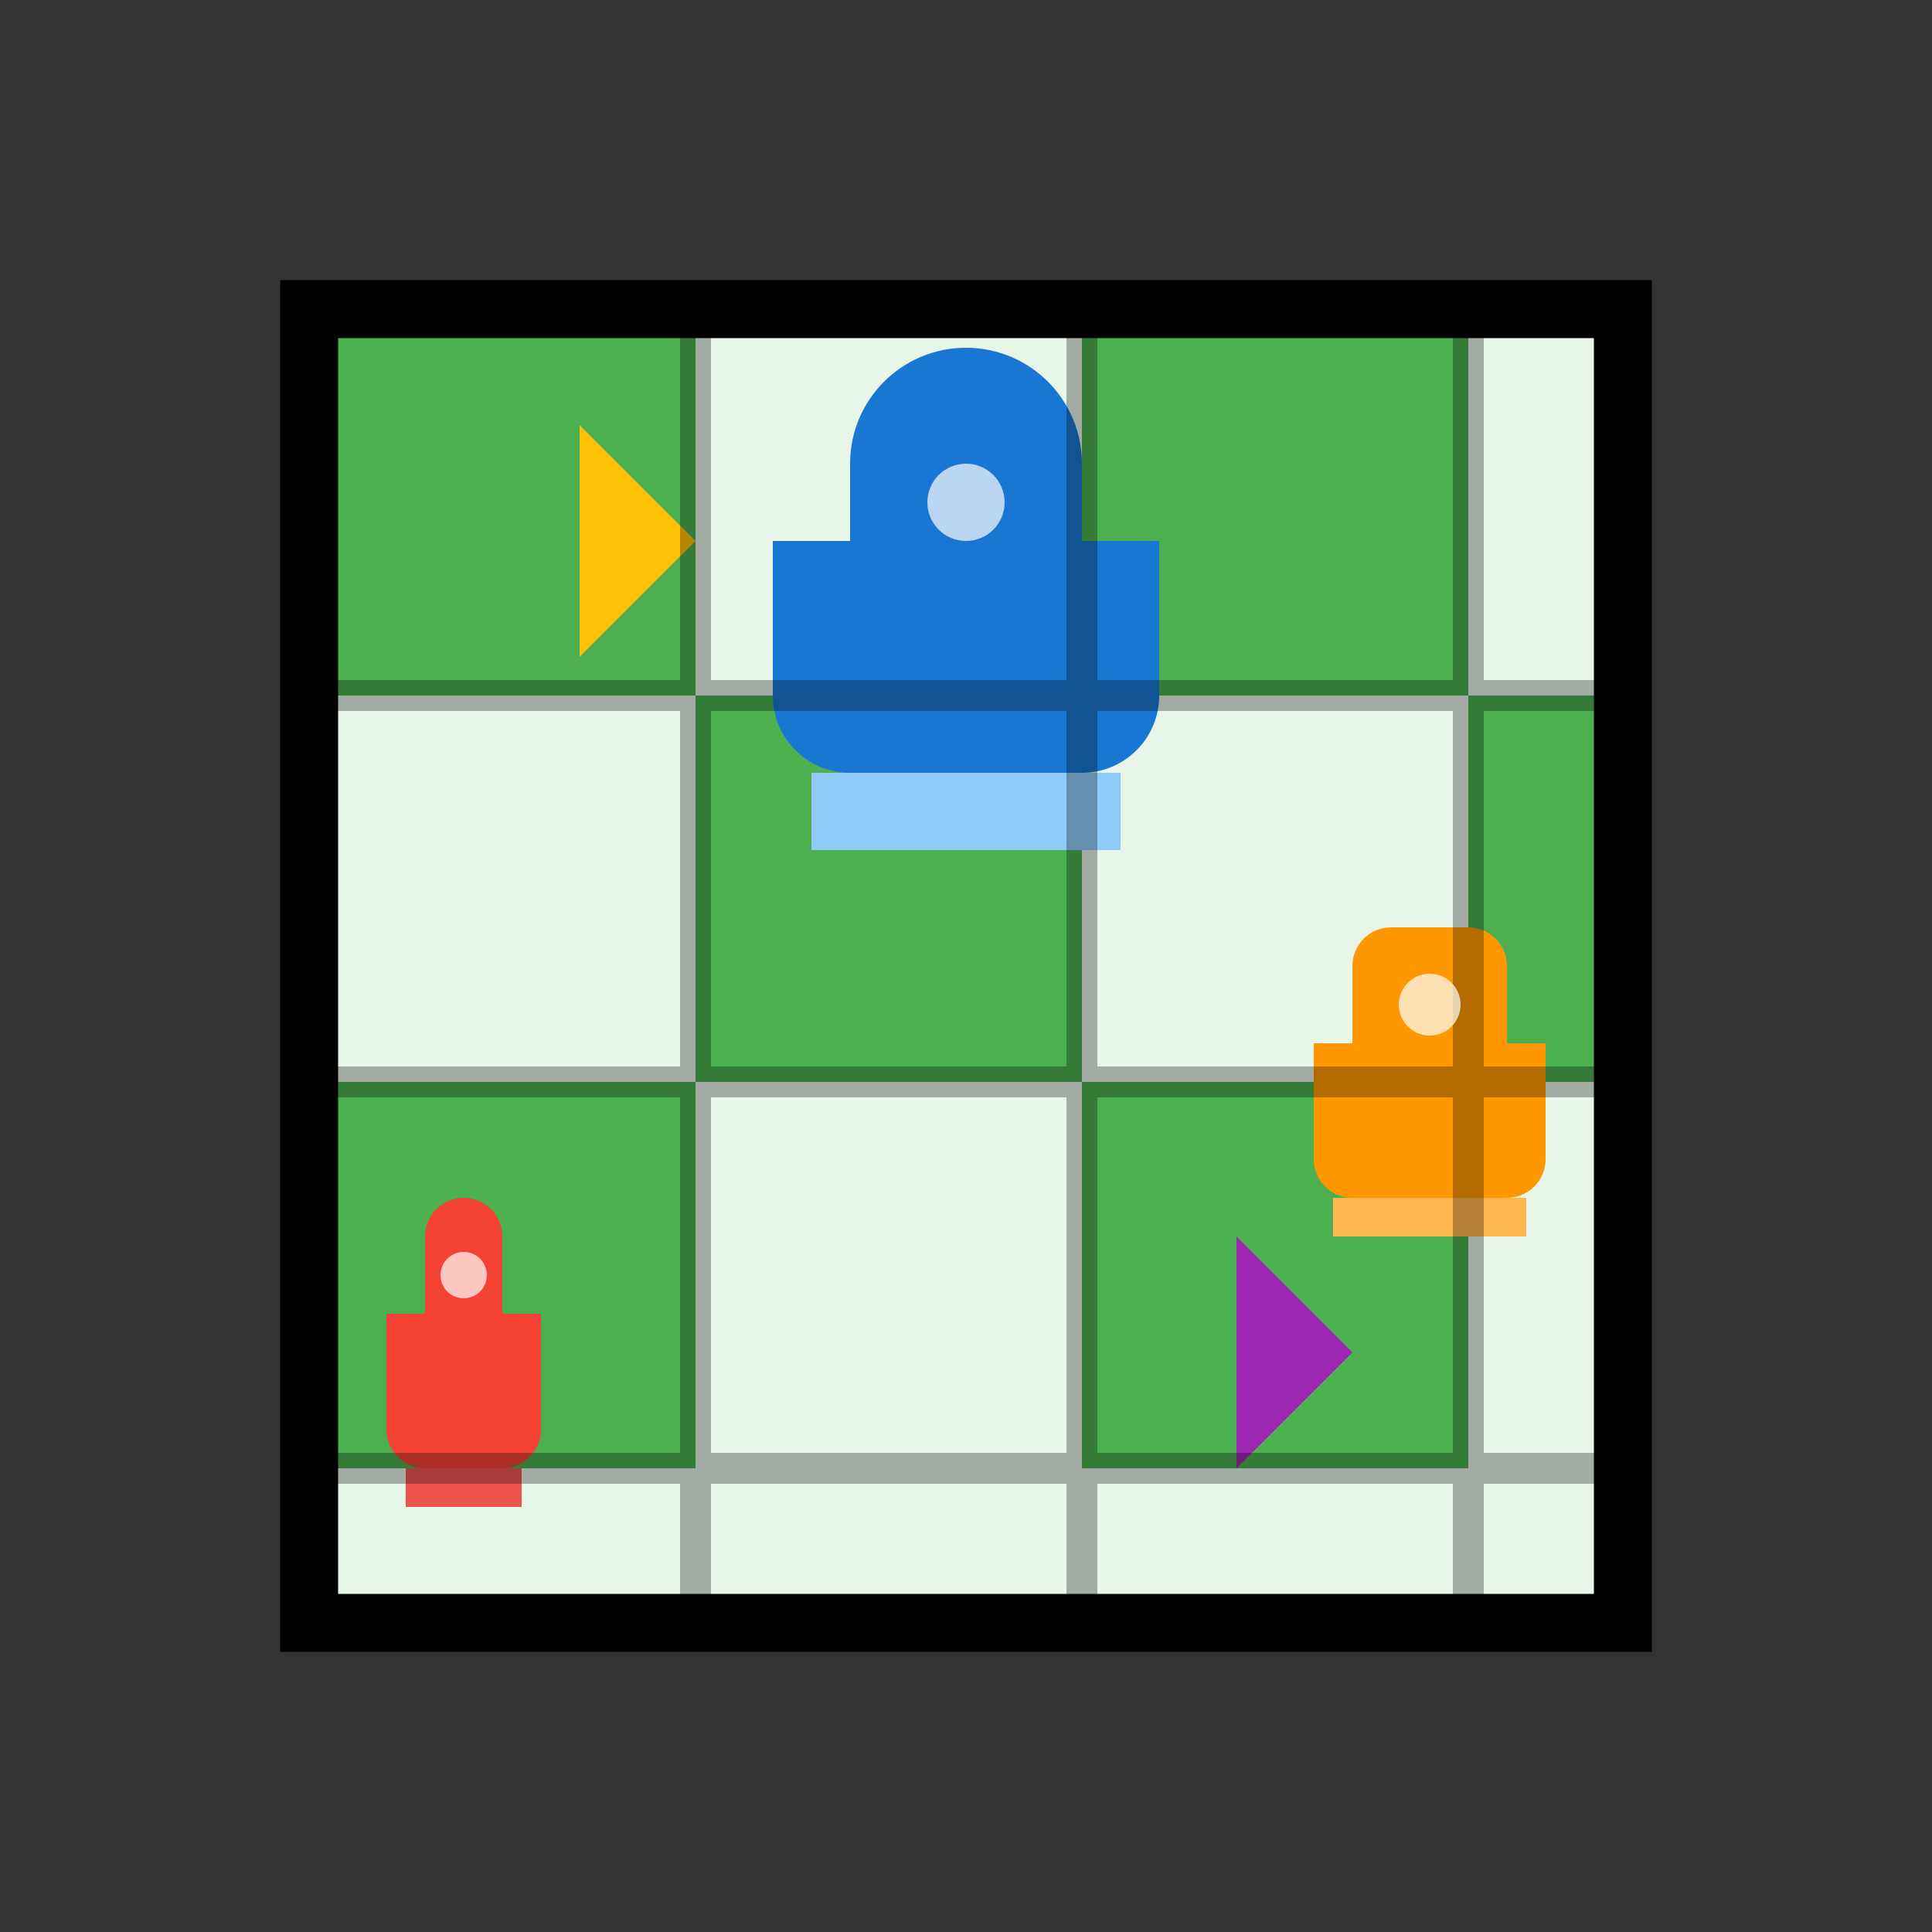 <svg width="50" height="50" viewBox="0 0 50 50" fill="none" xmlns="http://www.w3.org/2000/svg">
<rect x="0" y="0" width="50" height="50" fill="#333333" stroke="none"/>
<g clip-path="url(#clip0)">
<path fill-rule="evenodd" clip-rule="evenodd" d="M8 8H42V42H8V8Z" fill="#E8F5E9"/>
<path fill-rule="evenodd" clip-rule="evenodd" d="M8 8H18V18H8V8Z" fill="#4CAF50"/>
<path fill-rule="evenodd" clip-rule="evenodd" d="M18 8H28V18H18V8Z" fill="#E8F5E9"/>
<path fill-rule="evenodd" clip-rule="evenodd" d="M28 8H38V18H28V8Z" fill="#4CAF50"/>
<path fill-rule="evenodd" clip-rule="evenodd" d="M38 8H42V18H38V8Z" fill="#E8F5E9"/>
<path fill-rule="evenodd" clip-rule="evenodd" d="M8 18H18V28H8V18Z" fill="#E8F5E9"/>
<path fill-rule="evenodd" clip-rule="evenodd" d="M18 18H28V28H18V18Z" fill="#4CAF50"/>
<path fill-rule="evenodd" clip-rule="evenodd" d="M28 18H38V28H28V18Z" fill="#E8F5E9"/>
<path fill-rule="evenodd" clip-rule="evenodd" d="M38 18H42V28H38V18Z" fill="#4CAF50"/>
<path fill-rule="evenodd" clip-rule="evenodd" d="M8 28H18V38H8V28Z" fill="#4CAF50"/>
<path fill-rule="evenodd" clip-rule="evenodd" d="M18 28H28V38H18V28Z" fill="#E8F5E9"/>
<path fill-rule="evenodd" clip-rule="evenodd" d="M28 28H38V38H28V28Z" fill="#4CAF50"/>
<path fill-rule="evenodd" clip-rule="evenodd" d="M38 28H42V38H38V28Z" fill="#E8F5E9"/>
<path d="M22 12C22 10.343 23.343 9 25 9C26.657 9 28 10.343 28 12V14H22V12Z" fill="#1976D2"/>
<path d="M20 14H30V18C30 19.105 29.105 20 28 20H22C20.895 20 20 19.105 20 18V14Z" fill="#1976D2"/>
<path d="M21 20H29V22H21V20Z" fill="#90CAF9"/>
<path d="M35 25C35 24.448 35.448 24 36 24H38C38.552 24 39 24.448 39 25V27H35V25Z" fill="#FF9800"/>
<path d="M34 27H40V30C40 30.552 39.552 31 39 31H35C34.448 31 34 30.552 34 30V27Z" fill="#FF9800"/>
<path d="M34.5 31H39.5V32H34.5V31Z" fill="#FFB74D"/>
<path d="M11 32C11 31.448 11.448 31 12 31C12.552 31 13 31.448 13 32V34H11V32Z" fill="#F44336"/>
<path d="M10 34H14V37C14 37.552 13.552 38 13 38H11C10.448 38 10 37.552 10 37V34Z" fill="#F44336"/>
<path d="M10.5 38H13.5V39H10.5V38Z" fill="#EF5350"/>
<path d="M15 11L18 14L15 17V11Z" fill="#FFC107"/>
<path d="M32 32L35 35L32 38V32Z" fill="#9C27B0"/>
<rect x="8" y="8" width="34" height="34" stroke="black" stroke-width="1.5"/>
<path d="M18 8V42M28 8V42M38 8V42M8 18H42M8 28H42M8 38H42" stroke="black" stroke-width="0.8" opacity="0.3"/>
<circle cx="25" cy="13" r="1" fill="white" opacity="0.7"/>
<circle cx="37" cy="26" r="0.8" fill="white" opacity="0.7"/>
<circle cx="12" cy="33" r="0.6" fill="white" opacity="0.7"/>
</g>
<defs>
<clipPath id="clip0">
<rect width="50" height="50" fill="white"/>
</clipPath>
</defs>
</svg>